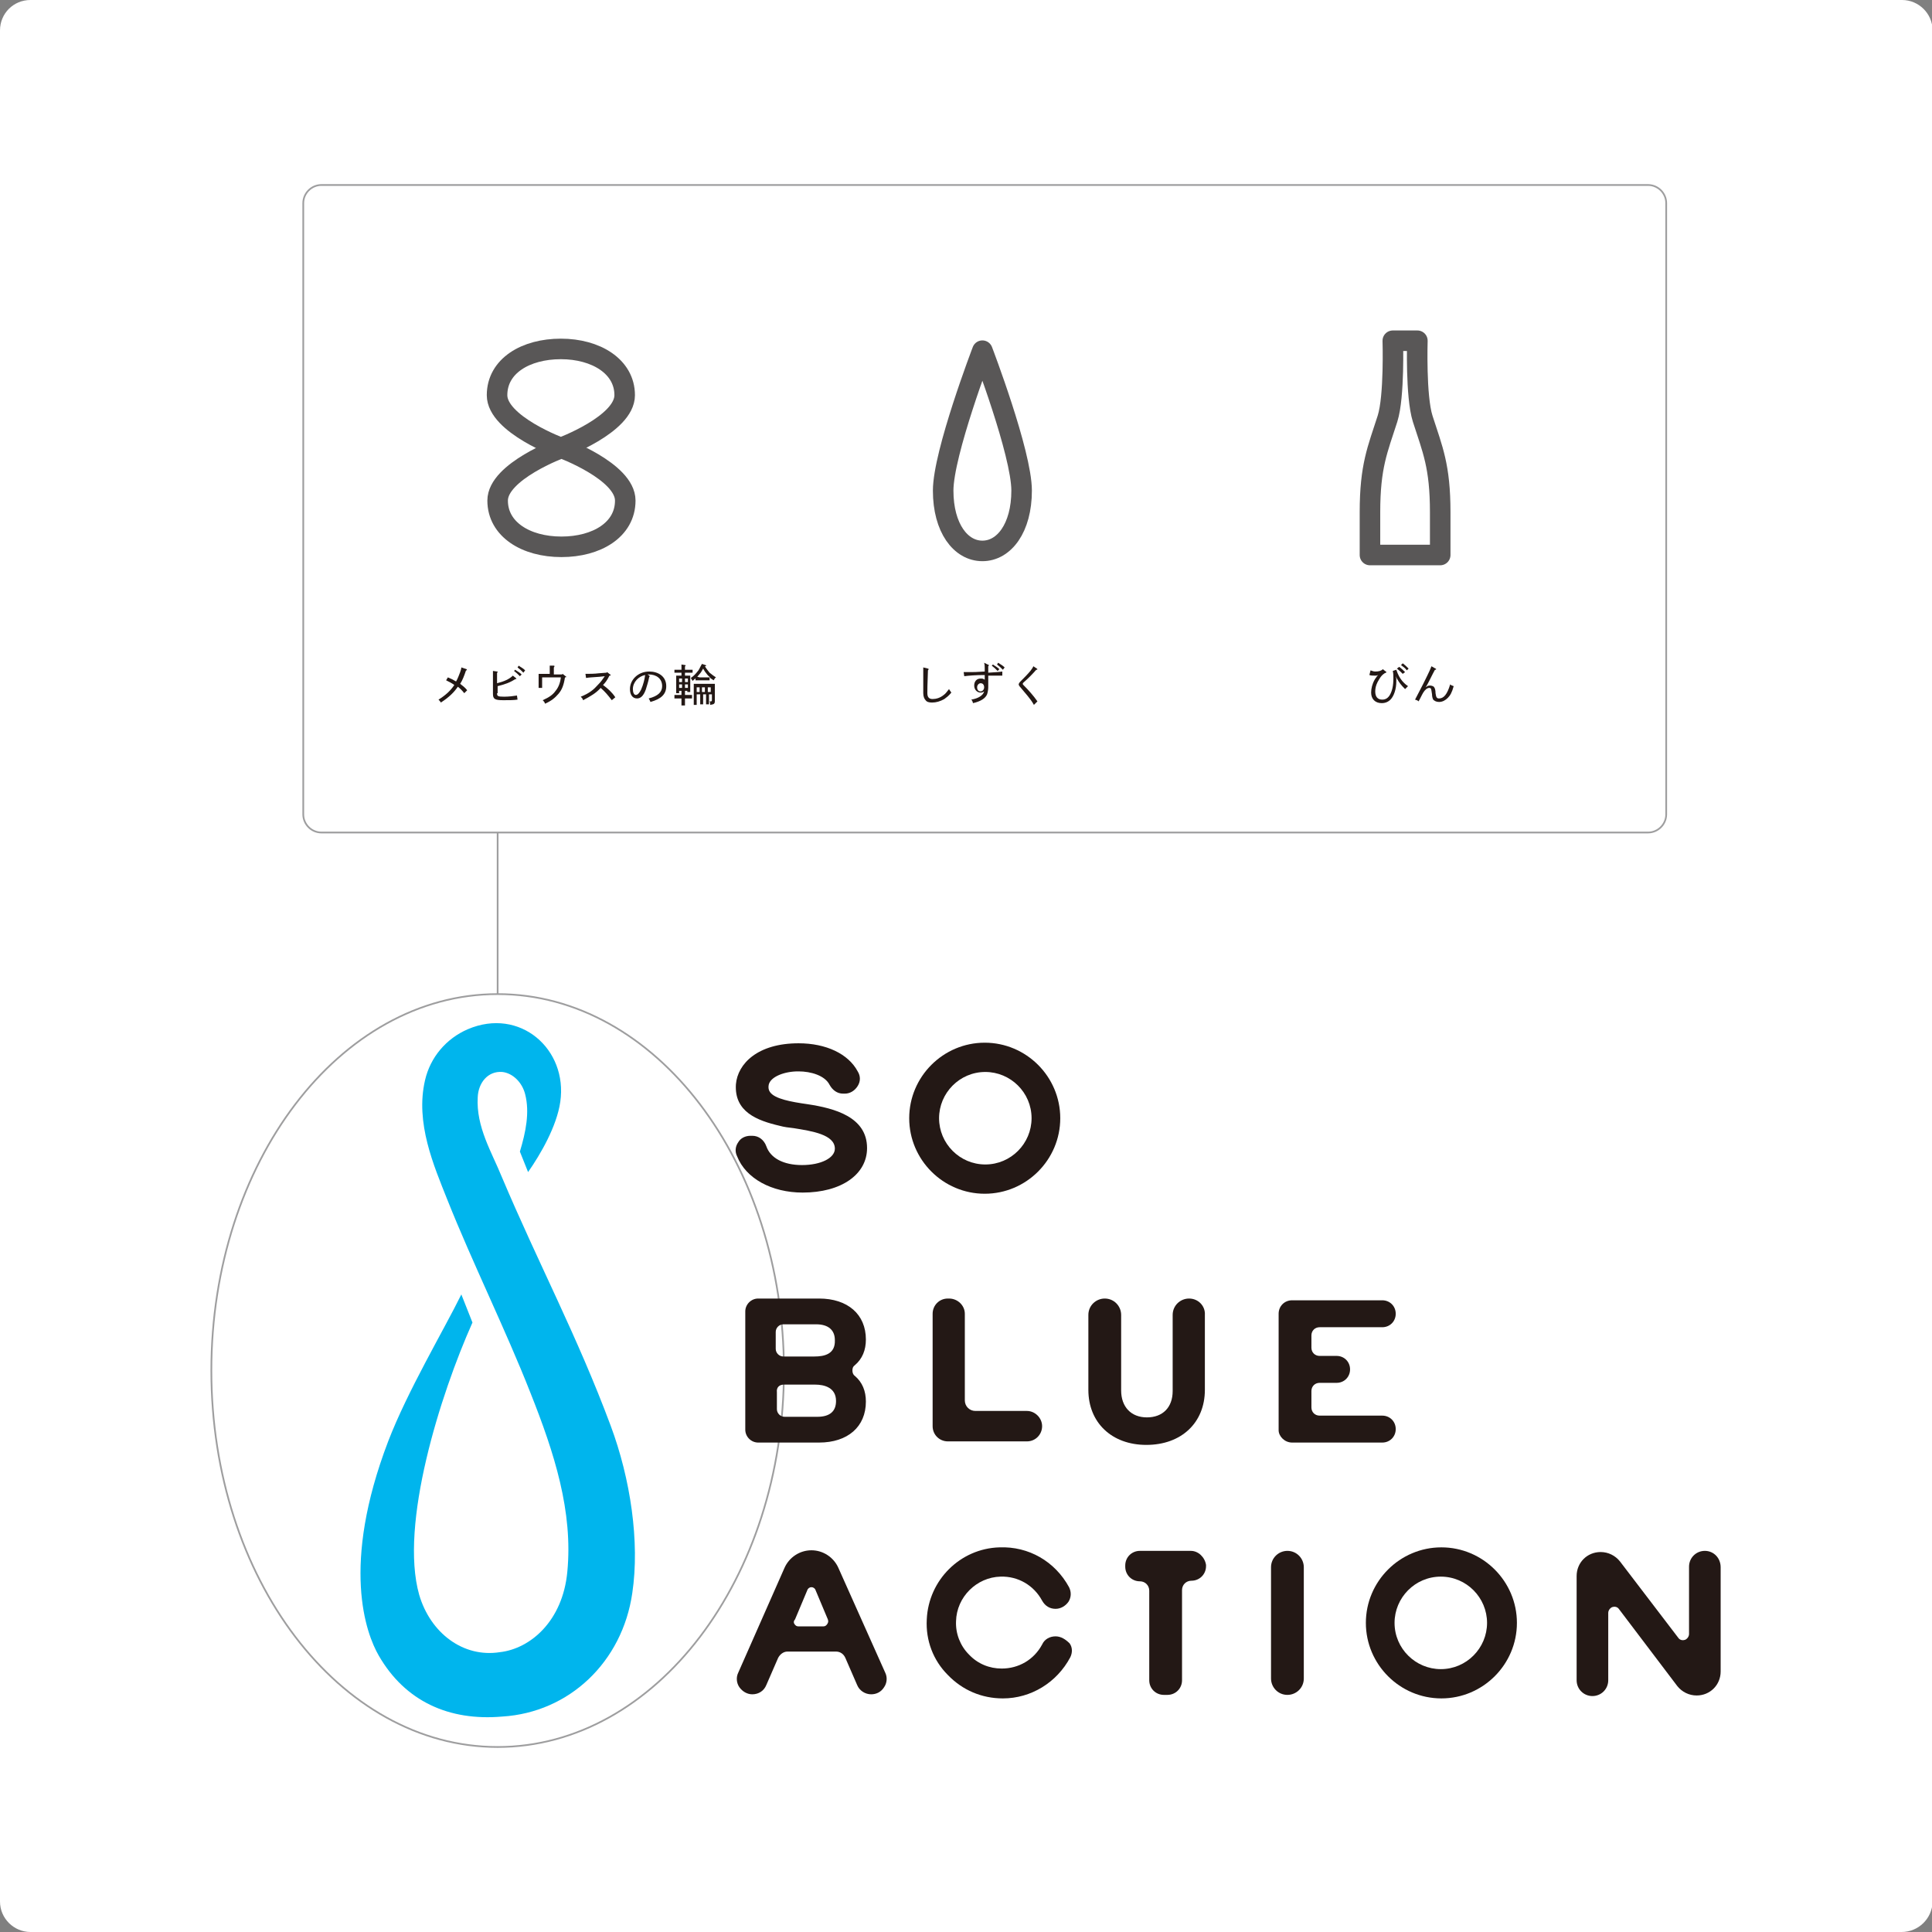 <?xml version="1.0" encoding="utf-8"?>
<!-- Generator: Adobe Illustrator 26.0.3, SVG Export Plug-In . SVG Version: 6.00 Build 0)  -->
<svg version="1.1" id="レイヤー_1" xmlns="http://www.w3.org/2000/svg" xmlns:xlink="http://www.w3.org/1999/xlink" x="0px"
	 y="0px" width="330px" height="330px" viewBox="0 0 330 330" style="enable-background:new 0 0 330 330;" xml:space="preserve">
<rect x="0" y="0" width="330" height="330" fill="#808080" stroke="none"/>
<style type="text/css">
	.st0{fill:#FFFFFF;}
	.st1{fill:none;stroke:#9E9E9F;stroke-width:0.294;stroke-miterlimit:10;}
	.st2{fill:#231815;}
	.st3{fill:#00B5ED;}
	.st4{fill:none;stroke:#595757;stroke-width:3.508;stroke-linecap:round;stroke-linejoin:round;stroke-miterlimit:10;}
</style>
<g>
	<path class="st0" d="M324.8,330H5.2c-2.8,0-5.2-2.3-5.2-5.2V5.2C0,2.3,2.3,0,5.2,0h319.7c2.8,0,5.2,2.3,5.2,5.2v319.7
		C330,327.7,327.7,330,324.8,330z"/>
	<g>
		<line class="st1" x1="85" y1="169.8" x2="85" y2="142.2"/>
		<path class="st2" d="M79.7,114.3C79.8,114.3,79.8,114.3,79.7,114.3c0.1,0.2,0.1,0.2-0.1,0.2c-0.3,0.9-0.6,1.7-1,2.3
			c0.5,0.4,0.8,0.6,1.2,1.1l-0.5,0.5c-0.4-0.5-0.7-0.8-1.1-1.1c-0.6,0.9-1.5,1.8-2.9,2.7c-0.1-0.2-0.3-0.4-0.4-0.5
			c1.3-0.8,2.1-1.6,2.7-2.5c-0.4-0.3-0.8-0.5-1.4-0.8l0.3-0.5c0.5,0.2,0.9,0.4,1.4,0.7c0.3-0.5,0.5-1.1,0.7-1.6
			c0.1-0.3,0.2-0.6,0.2-0.8L79.7,114.3z"/>
		<path class="st2" d="M84.9,118.4c0,0.5,0.1,0.6,1.2,0.6c0.8,0,1.6-0.1,2.2-0.2l0.1,0.7c-0.7,0.1-1.4,0.1-2.4,0.1
			c-1.5,0-1.8-0.2-1.8-1.1v-2.8c0-0.6,0-0.9,0-1.1l0.7,0.1c0.1,0,0.1,0,0.1,0.1c0,0,0,0.1-0.1,0.1c0,0.2,0,0.4,0,0.9v0.9
			c1.2-0.3,2.1-0.7,2.7-1.3l0.5,0.4c0,0,0.1,0.1,0.1,0.1c0,0.1-0.1,0.1-0.1,0.1c0,0-0.1,0-0.1,0c-0.9,0.6-1.8,0.9-3,1.2V118.4z
			 M88,114.4c0.4,0.3,0.7,0.4,1.1,0.8l-0.3,0.3c-0.4-0.4-0.6-0.6-1-0.9L88,114.4z M88.6,113.7c0.4,0.3,0.7,0.4,1.1,0.8l-0.3,0.4
			c-0.4-0.4-0.6-0.6-1-0.9L88.6,113.7z"/>
		<path class="st2" d="M96,115.2l0.1-0.1l0.5,0.4c0.1,0,0.1,0.1,0.1,0.1c0,0.1,0,0.1-0.2,0.1c-0.2,1.3-0.5,2.1-1.1,2.8
			c-0.6,0.7-1.2,1.2-2.3,1.7c-0.1-0.3-0.2-0.4-0.4-0.6c1.1-0.5,1.7-0.9,2.2-1.6c0.5-0.6,0.8-1.4,0.9-2.3h-3.2v1.1c0,0.2,0,0.3,0,0.7
			H92c0-0.2,0-0.5,0-0.7v-1.1c0-0.2,0-0.3,0-0.6c0.4,0,1,0,1.5,0h0.4v-0.9c0-0.2,0-0.4,0-0.5l0.7,0c0.1,0,0.1,0,0.1,0.1
			s0,0.1-0.1,0.2v1.2H96z"/>
		<path class="st2" d="M102.4,115.6c-1.3,0.1-1.7,0.1-2.3,0.2l-0.1-0.7c0.7,0,1.5,0,2.3-0.1l1.3-0.1l0.1-0.1l0.5,0.4
			c0.1,0,0.1,0.1,0.1,0.1c0,0.1,0,0.1-0.2,0.1c-0.4,0.8-0.7,1.2-1.1,1.6c0.8,0.6,1.5,1.2,2.1,2.1l-0.6,0.5c-0.7-0.9-1.1-1.4-1.9-2.1
			c-0.8,0.9-1.7,1.4-3,2.1c-0.1-0.3-0.2-0.4-0.4-0.6c1.5-0.6,2.2-1.2,3-2.1c0.4-0.4,0.7-0.8,1.1-1.4L102.4,115.6z"/>
		<path class="st2" d="M110.9,115.4C110.9,115.4,110.9,115.4,110.9,115.4c0.1,0.1,0.1,0.2,0,0.2c-0.2,1-0.4,1.5-0.6,2.2
			c-0.4,1.1-0.9,1.5-1.5,1.5c-0.8,0-1.2-0.7-1.2-1.6c0-1.6,1.4-3,3.3-3c1.5,0,2.9,0.8,2.9,2.5c0,1.4-0.9,2.2-2.7,2.7
			c-0.1-0.3-0.2-0.4-0.3-0.6c1.6-0.4,2.3-1.1,2.3-2.1c0-1.3-1-2-2.3-2c-0.1,0-0.1,0-0.2,0L110.9,115.4z M108.1,117.7
			c0,0.6,0.2,1,0.5,1c0.3,0,0.6-0.3,0.9-0.9c0.4-0.9,0.6-1.8,0.7-2.5C109.1,115.5,108.1,116.5,108.1,117.7"/>
		<path class="st2" d="M117,118.7h0.6c0.2,0,0.3,0,0.6,0v0.6c-0.2,0-0.4,0-0.6,0H117c0,0.5,0,0.9,0,1.2h-0.6c0-0.4,0-0.5,0-1.2h-0.6
			c-0.2,0-0.4,0-0.6,0v-0.6c0.2,0,0.4,0,0.6,0h0.6V118H116v0.4h-0.5c0-0.2,0-0.4,0-0.8v-1.5c0-0.3,0-0.5,0-0.7c0.2,0,0.3,0,0.5,0
			h0.4v-0.5h-0.6c-0.2,0-0.4,0-0.6,0v-0.5c0.2,0,0.4,0,0.6,0h0.6c0-0.5,0-0.8,0-0.9l0.6,0.1c0.1,0,0.1,0,0.1,0.1c0,0,0,0.1-0.1,0.1
			v0.6h0.7c0.2,0,0.3,0,0.6,0v0.5c-0.2,0-0.4,0-0.6,0H117v0.5h0.4c0.2,0,0.4,0,0.5,0c0,0.1,0,0.4,0,0.7v1.3c0,0.4,0,0.6,0,0.8h-0.5
			V118H117V118.7z M116.5,115.9H116v0.6h0.5V115.9z M116.5,116.9H116v0.6h0.5V116.9z M117.5,115.9H117v0.6h0.5V115.9z M117.5,116.9
			H117v0.6h0.5V116.9z M119,115.7c-0.2,0.2-0.5,0.4-0.7,0.6c-0.1-0.2-0.2-0.3-0.3-0.5c0.6-0.4,0.9-0.8,1.3-1.3
			c0.2-0.3,0.3-0.6,0.6-1.1l0.6,0.2c0.1,0,0.1,0.1,0.1,0.1c0,0.1,0,0.1-0.2,0.1c0.3,0.5,0.5,0.7,0.8,1.1c0.4,0.3,0.6,0.5,1.1,0.8
			c-0.2,0.1-0.2,0.2-0.4,0.5c-0.3-0.2-0.5-0.3-0.7-0.5l0,0.5c-0.1,0-0.3,0-0.5,0h-1.4c-0.2,0-0.3,0-0.5,0V115.7z M119,118.6v1.8
			h-0.5c0-0.3,0-1,0-1.5v-0.7c0-1.2,0-1.2,0-1.4c0.2,0,0.4,0,0.7,0h2.3c0.2,0,0.3,0,0.6,0c0,0.2,0,0.2,0,1.2v0.8l0,0.6
			c0,0.2,0,0.2,0,0.3c0,0.5-0.1,0.6-0.8,0.7c0-0.3,0-0.4-0.1-0.6c0.1,0,0.1,0,0.2,0c0.2,0,0.2-0.1,0.2-0.3v-0.9h-0.5v0.6
			c0,0.6,0,0.8,0,1.1h-0.5c0-0.3,0-0.6,0-1.1v-0.6h-0.5v0.6c0,0.6,0,0.8,0,1.1h-0.5c0-0.3,0-0.6,0-1.1v-0.6H119z M119.5,117.4H119
			v0.8h0.5V117.4z M119.5,115.7h1.4c0.2,0,0.3,0,0.4,0c-0.4-0.3-0.6-0.6-0.9-1c-0.1-0.2-0.2-0.3-0.3-0.5c-0.2,0.3-0.3,0.6-0.5,0.8
			c-0.2,0.2-0.3,0.4-0.5,0.6L119.5,115.7z M120.4,117.4h-0.5v0.8h0.5V117.4z M121.4,117.4h-0.5v0.8h0.5V117.4z"/>
		<path class="st2" d="M158.5,114.2c0.1,0,0.1,0,0.1,0.1c0,0.1,0,0.1-0.1,0.2c-0.1,2.5-0.1,3.4-0.1,3.9c0,0.7,0.3,1,0.9,1
			c0.6,0,1.3-0.2,1.9-0.7c0.3-0.2,0.5-0.5,0.9-1c0.1,0.2,0.2,0.3,0.4,0.6c-0.5,0.6-0.8,0.8-1.2,1.1c-0.7,0.4-1.4,0.6-2.1,0.6
			c-0.5,0-0.9-0.1-1.1-0.4c-0.2-0.2-0.4-0.6-0.4-1.2c0-0.2,0-0.6,0-1.4c0-0.9,0-1.3,0-2.1c0-0.4,0-0.6,0-0.9L158.5,114.2z"/>
		<path class="st2" d="M168.7,113.5c0.1,0,0.2,0.1,0.2,0.1c0,0.1,0,0.1-0.1,0.2c0,0.2,0,0.4,0,0.6v0.5c1.4-0.1,1.8-0.1,2.4-0.2v0.7
			c-0.4,0-0.8,0-1,0c-0.3,0-0.6,0-1.4,0v1.4c0,0.4,0,0.5,0,0.6c0,0.4-0.1,0.9-0.2,1.2c-0.3,0.7-1.1,1.2-2.4,1.5
			c-0.1-0.3-0.1-0.4-0.3-0.6c1.2-0.2,2-0.7,2.2-1.4c-0.2,0.1-0.3,0.2-0.6,0.2c-0.6,0-1.1-0.5-1.1-1.2c0-0.7,0.4-1.2,1.1-1.2
			c0.3,0,0.4,0,0.7,0.2c0-0.3,0-0.6,0-0.8c-1.6,0-2.7,0.1-3.5,0.2l-0.1-0.7c0.4,0,0.6,0,1,0c0.6,0,1.2,0,2.6-0.1v-0.5
			c0-0.4,0-0.6-0.1-1L168.7,113.5z M167.5,116.7c-0.3,0-0.6,0.3-0.6,0.7c0,0.4,0.2,0.7,0.6,0.7c0.3,0,0.6-0.3,0.6-0.7
			C168.1,117,167.9,116.7,167.5,116.7 M169.6,113.5c0.4,0.3,0.7,0.4,1.1,0.8l-0.3,0.3c-0.4-0.4-0.6-0.6-1-0.9L169.6,113.5z
			 M170.5,113.2c0.4,0.3,0.7,0.4,1.1,0.8l-0.3,0.4c-0.4-0.4-0.6-0.6-1-0.9L170.5,113.2z"/>
		<path class="st2" d="M176.6,120.4c-0.6-1.1-1.5-2-2.3-3c-0.2-0.2-0.3-0.4-0.3-0.5c0-0.1,0.1-0.3,0.3-0.5c0.6-0.6,1.2-1.2,1.7-1.8
			c0.2-0.3,0.4-0.5,0.5-0.8l0.6,0.4c0,0,0.1,0.1,0.1,0.1c0,0.1-0.1,0.1-0.2,0.1c-0.7,0.8-1.4,1.5-2.2,2.2c-0.1,0.1-0.1,0.1-0.1,0.2
			c0,0.1,0,0.1,0.1,0.2c0.9,0.9,1.7,1.8,2.4,2.8L176.6,120.4z"/>
		<path class="st2" d="M234.1,114.5c0.3,0.1,0.5,0.2,0.8,0.2c0.6,0,1-0.1,1.3-0.4l0.5,0.4c0.1,0,0.1,0.1,0.1,0.1
			c0,0.1-0.1,0.1-0.3,0.2c-0.6,0.4-0.8,0.8-1.2,1.5c-0.3,0.6-0.4,1.1-0.4,1.6c0,0.9,0.4,1.4,1.2,1.4c0.6,0,1-0.3,1.3-0.8
			c0.4-0.7,0.6-1.6,0.6-2.8c0-0.6,0-0.8-0.1-1.3l0.6-0.2c0.3,0.9,0.6,1.4,1,1.9c0.2,0.2,0.4,0.5,1,0.9l-0.5,0.5
			c-0.7-0.7-1-1.1-1.4-1.8l-0.2-0.4l0.1,0.4c0,0.2,0,0.3,0,0.5c0,1.3-0.4,2.5-1,3.1c-0.4,0.4-0.9,0.6-1.5,0.6
			c-1.1,0-1.8-0.7-1.8-1.8c0-0.7,0.2-1.5,0.6-2.2c0.1-0.2,0.3-0.4,0.4-0.6l0.2-0.2l-0.3,0.1c-0.2,0-0.3,0-0.4,0
			c-0.3,0-0.5,0-0.8-0.1L234.1,114.5z M239,113.9c0.4,0.3,0.6,0.5,1,0.9l-0.4,0.3c-0.4-0.4-0.6-0.6-1-0.9L239,113.9z M239.6,113.3
			c0.4,0.3,0.6,0.5,1,0.9l-0.3,0.3c-0.3-0.4-0.6-0.6-1-0.9L239.6,113.3z"/>
		<path class="st2" d="M245.2,114.2c0.1,0,0.1,0.1,0.1,0.1c0,0.1-0.1,0.1-0.2,0.1c-0.5,0.9-0.9,1.8-1.4,2.7l-0.2,0.3l0.3-0.2
			c0.2-0.1,0.3-0.1,0.5-0.1c0.2,0,0.5,0.1,0.6,0.2c0.2,0.2,0.3,0.6,0.3,1.1c0.1,0.7,0.2,0.9,0.6,0.9c0.8,0,1.4-0.7,1.9-2.4
			c0.2,0.2,0.4,0.2,0.6,0.3c-0.3,1.1-0.6,1.6-1,2c-0.4,0.4-0.9,0.7-1.5,0.7c-0.5,0-0.8-0.2-1-0.4c-0.1-0.2-0.2-0.5-0.2-0.9
			c-0.1-0.6-0.1-0.8-0.2-1c-0.1-0.1-0.2-0.1-0.3-0.1c-0.3,0-0.7,0.3-1,0.8c-0.3,0.5-0.5,1-0.8,1.5c-0.2-0.2-0.3-0.2-0.6-0.3
			c0.2-0.4,0.9-1.7,1.4-2.7c1.2-2.4,1.2-2.5,1.4-3L245.2,114.2z"/>
		<path class="st1" d="M133.9,234.1c0,35.5-21.9,64.3-48.9,64.3c-27,0-48.9-28.8-48.9-64.3S58,169.8,85,169.8
			C112,169.8,133.9,198.6,133.9,234.1z"/>
		<path class="st1" d="M281.5,142.2H54.9c-1.7,0-3.1-1.4-3.1-3.1V34.7c0-1.7,1.4-3.1,3.1-3.1h226.6c1.7,0,3.1,1.4,3.1,3.1v104.4
			C284.6,140.8,283.2,142.2,281.5,142.2z"/>
		<path class="st3" d="M80.7,225.9c-5.5,12.3-12.5,34.5-9.1,46.5c1.9,6.5,7.5,10.8,13.8,9.8c5.2-0.6,10.7-5.3,11.5-13.7
			c1-10.3-2.2-20.3-6.3-30.6c-4.2-10.7-9.9-22.2-14.2-33c-2.3-5.8-5.5-13.1-3.8-20.4c0.9-3.9,3.6-7.1,7.3-8.7
			c8.9-3.8,17.1,3.4,15.8,12.4c-0.6,4.2-3.4,9-5.5,12l-1.4-3.5c1-3.3,1.7-6.7,0.9-9.8c-0.5-2-2.1-3.6-3.9-3.8
			c-2.5-0.2-4.1,1.9-4.2,4.3c-0.3,5.1,2.4,9.4,4.1,13.6c6.3,14.9,12.9,27.2,18.6,42.5c3.4,9.1,5,19.9,3.7,28.6
			c-1.7,11.8-10.8,20.4-22.2,21.1c-9.1,0.8-16.6-2.6-21.1-10.4c-2.2-3.8-6.5-15.4,1.6-36.6c3.3-8.6,9.5-19,12.5-25.1L80.7,225.9z"/>
		<path class="st2" d="M137.1,203.7c6.6,0,11-3.1,11-7.6c0-5.3-5.5-6.8-10.2-7.5c-2.8-0.4-5.6-0.9-6.4-2.1c-0.2-0.3-0.3-0.7-0.2-1.2
			c0.3-1.4,2.7-2.3,5-2.3c0,0,0.1,0,0.1,0c2.1,0,4.5,0.7,5.3,2.3c0.5,0.9,1.3,1.5,2.3,1.5h0.3c0.9,0,1.7-0.5,2.2-1.3
			c0.5-0.8,0.5-1.7,0-2.5c-1.6-3-5.4-4.8-10.1-4.8c-7,0-10.4,3.5-10.7,7c-0.3,4.7,3.6,6.2,7.5,7.1c0.7,0.2,1.5,0.3,2.4,0.4
			c3.1,0.5,7,1.1,7,3.5c0,1.6-2.4,2.8-5.6,2.8c-3.2,0-5.4-1.2-6.1-3.2c-0.4-1.1-1.3-1.8-2.4-1.8h-0.3c-0.9,0-1.7,0.4-2.1,1.1
			c-0.5,0.7-0.6,1.6-0.2,2.4C127.4,201.3,131.8,203.7,137.1,203.7"/>
		<path class="st2" d="M147.9,228.8c0-4.3-3.1-7-8-7h-10.4c-1.2,0-2.2,1-2.2,2.2v20.2c0,1.2,1,2.2,2.2,2.2h10.4c4.9,0,8-2.7,8-7
			c0-1.8-0.6-3.3-1.9-4.4c-0.3-0.2-0.4-0.6-0.4-0.9c0-0.4,0.1-0.7,0.4-0.9C147.3,232.1,147.9,230.6,147.9,228.8 M133.9,236.5h5.3
			c1.6,0,3.6,0.5,3.6,2.8c0,1.8-1.1,2.7-3.2,2.7h-5.6c-0.7,0-1.3-0.6-1.3-1.3v-2.9C132.6,237,133.1,236.5,133.9,236.5 M139.1,231.7
			h-5.3c-0.7,0-1.3-0.6-1.3-1.3v-2.9c0-0.7,0.6-1.3,1.3-1.3h5.6c2.1,0,3.2,1,3.2,2.7C142.7,231.3,140.8,231.7,139.1,231.7"/>
		<path class="st2" d="M162.1,221.8h-0.2c-1.5,0-2.6,1.2-2.6,2.6v19.2c0,1.5,1.2,2.6,2.6,2.6h13.5c1.5,0,2.6-1.2,2.6-2.6
			s-1.2-2.6-2.6-2.6h-8.8c-1,0-1.8-0.8-1.8-1.8v-14.8C164.8,223,163.6,221.8,162.1,221.8"/>
		<path class="st2" d="M203.1,221.8c-1.5,0-2.8,1.2-2.8,2.8v13c0,2.8-1.7,4.5-4.4,4.5c-2.7,0-4.4-1.8-4.4-4.6v-12.9
			c0-1.5-1.2-2.8-2.8-2.8c-1.5,0-2.8,1.2-2.8,2.8v12.8c0,5.6,4,9.4,9.9,9.4c6,0,10-3.8,10-9.4v-12.8
			C205.9,223.1,204.7,221.8,203.1,221.8"/>
		<path class="st2" d="M220.7,246.4h15.4c1.3,0,2.3-1,2.3-2.3c0-1.3-1-2.3-2.3-2.3h-10.7c-0.8,0-1.4-0.6-1.4-1.4v-2.8
			c0-0.8,0.6-1.4,1.4-1.4h2.9c1.3,0,2.3-1,2.3-2.3c0-1.3-1-2.3-2.3-2.3h-2.9c-0.8,0-1.4-0.6-1.4-1.4v-2.1c0-0.8,0.6-1.4,1.4-1.4
			h10.7c1.3,0,2.3-1,2.3-2.3s-1-2.3-2.3-2.3h-15.4c-1.3,0-2.3,1-2.3,2.3v19.9C218.4,245.3,219.4,246.4,220.7,246.4"/>
		<path class="st2" d="M143.2,267.8c-0.8-1.8-2.6-3-4.6-3c-2,0-3.8,1.2-4.6,3l-7.9,17.9c-0.4,0.8-0.3,1.8,0.2,2.5
			c0.5,0.7,1.3,1.2,2.2,1.2c1.1,0,2-0.6,2.4-1.6l2-4.6c0.3-0.6,0.9-1.1,1.6-1.1h8.3c0.7,0,1.3,0.4,1.6,1.1l2,4.6
			c0.4,1,1.4,1.6,2.4,1.6c0.9,0,1.7-0.4,2.2-1.2c0.5-0.7,0.6-1.7,0.2-2.5L143.2,267.8z M135.8,276.6l2.1-5c0.1-0.3,0.4-0.5,0.7-0.5
			c0.3,0,0.6,0.2,0.7,0.5l2.1,5c0.1,0.3,0.1,0.5-0.1,0.8s-0.4,0.4-0.7,0.4h-4.2c-0.3,0-0.5-0.1-0.7-0.4S135.6,276.8,135.8,276.6"/>
		<path class="st2" d="M203.4,264.9h-8.7c-1.4,0-2.5,1.1-2.5,2.5v0.2c0,1.4,1.1,2.5,2.5,2.5h0c0.9,0,1.6,0.7,1.6,1.6V287
			c0,1.4,1.1,2.5,2.5,2.5h0.6c1.4,0,2.5-1.1,2.5-2.5v-15.4c0-0.9,0.7-1.6,1.6-1.6c1.4,0,2.5-1.1,2.5-2.5v-0.2
			C205.8,266,204.7,264.9,203.4,264.9"/>
		<path class="st2" d="M219.9,264.9c-1.5,0-2.8,1.2-2.8,2.8v19c0,1.5,1.2,2.8,2.8,2.8c1.5,0,2.8-1.2,2.8-2.8v-19
			C222.7,266.2,221.5,264.9,219.9,264.9"/>
		<path class="st2" d="M291.2,264.9c-1.5,0-2.7,1.2-2.7,2.7v11.5c0,0.5-0.4,0.9-0.7,1c-0.3,0.1-0.8,0.1-1.1-0.3l-10-13.1
			c-0.8-1-2-1.6-3.3-1.6c-2.3,0-4.1,1.8-4.1,4.1v17.8c0,1.5,1.2,2.7,2.7,2.7c1.5,0,2.7-1.2,2.7-2.7v-11.5c0-0.5,0.4-0.9,0.7-1
			c0.3-0.1,0.8-0.1,1.1,0.3l10,13.2c0.8,1,2,1.6,3.3,1.6c2.3,0,4.1-1.8,4.1-4.1v-17.8C293.9,266.1,292.7,264.9,291.2,264.9"/>
		<path class="st2" d="M168.2,203.9c7.1,0,12.9-5.8,12.9-12.9c0-7.1-5.8-12.9-12.9-12.9c-7.1,0-12.9,5.8-12.9,12.9
			C155.3,198.1,161.1,203.9,168.2,203.9 M160.4,191c0-4.3,3.5-7.9,7.9-7.9c4.3,0,7.9,3.5,7.9,7.9c0,4.3-3.5,7.9-7.9,7.9
			C163.9,198.9,160.4,195.3,160.4,191"/>
		<path class="st2" d="M246.2,264.3c-7.1,0-12.9,5.8-12.9,12.9c0,7.1,5.8,12.9,12.9,12.9c7.1,0,12.9-5.8,12.9-12.9
			C259.1,270.1,253.3,264.3,246.2,264.3 M254,277.2c0,4.3-3.5,7.9-7.9,7.9c-4.3,0-7.9-3.5-7.9-7.9c0-4.3,3.5-7.9,7.9-7.9
			C250.5,269.3,254,272.9,254,277.2"/>
		<path class="st2" d="M180.3,279.5L180.3,279.5c-1,0-1.9,0.5-2.3,1.4c-1.4,2.6-4,4.1-6.9,4.1c-2.1,0-4.1-0.8-5.6-2.4
			c-1.5-1.5-2.3-3.6-2.2-5.7c0.1-4.1,3.5-7.5,7.6-7.6c3-0.1,5.7,1.5,7.1,4.1c0.5,0.9,1.3,1.4,2.3,1.4c0.9,0,1.7-0.5,2.2-1.2
			c0.5-0.8,0.5-1.7,0.1-2.5c-2.4-4.4-6.9-7-11.9-6.8c-6.7,0.2-12.1,5.6-12.4,12.3c-0.2,3.6,1.1,7,3.6,9.5c2.5,2.6,5.8,4,9.4,4
			c4.8,0,9.2-2.7,11.5-7c0.4-0.8,0.4-1.7-0.1-2.4C182,280,181.2,279.5,180.3,279.5"/>
		<path class="st4" d="M106.7,67.5c0,5-10.9,9-10.9,9s-10.9-4-10.9-9c0-5,4.9-7.9,10.9-7.9C101.8,59.6,106.7,62.6,106.7,67.5z"/>
		<path class="st4" d="M85,85.5c0-5,10.9-9,10.9-9s10.9,4,10.9,9c0,5-4.9,7.9-10.9,7.9C89.8,93.4,85,90.4,85,85.5z"/>
		<path class="st4" d="M161.1,83.8c0-6.4,6.7-23.9,6.7-23.9s6.7,17.5,6.7,23.9c0,6.4-3,10.3-6.7,10.3
			C164.1,94.1,161.1,90.2,161.1,83.8z"/>
		<path class="st4" d="M234,94.8v-7.3c0-7.9,1.3-10.7,3-16c1.2-3.8,0.9-13.3,0.9-13.3h4.2c0,0-0.3,9.5,0.9,13.3c1.7,5.3,3,8.1,3,16
			v7.3H234z"/>
	</g>
</g>
</svg>
